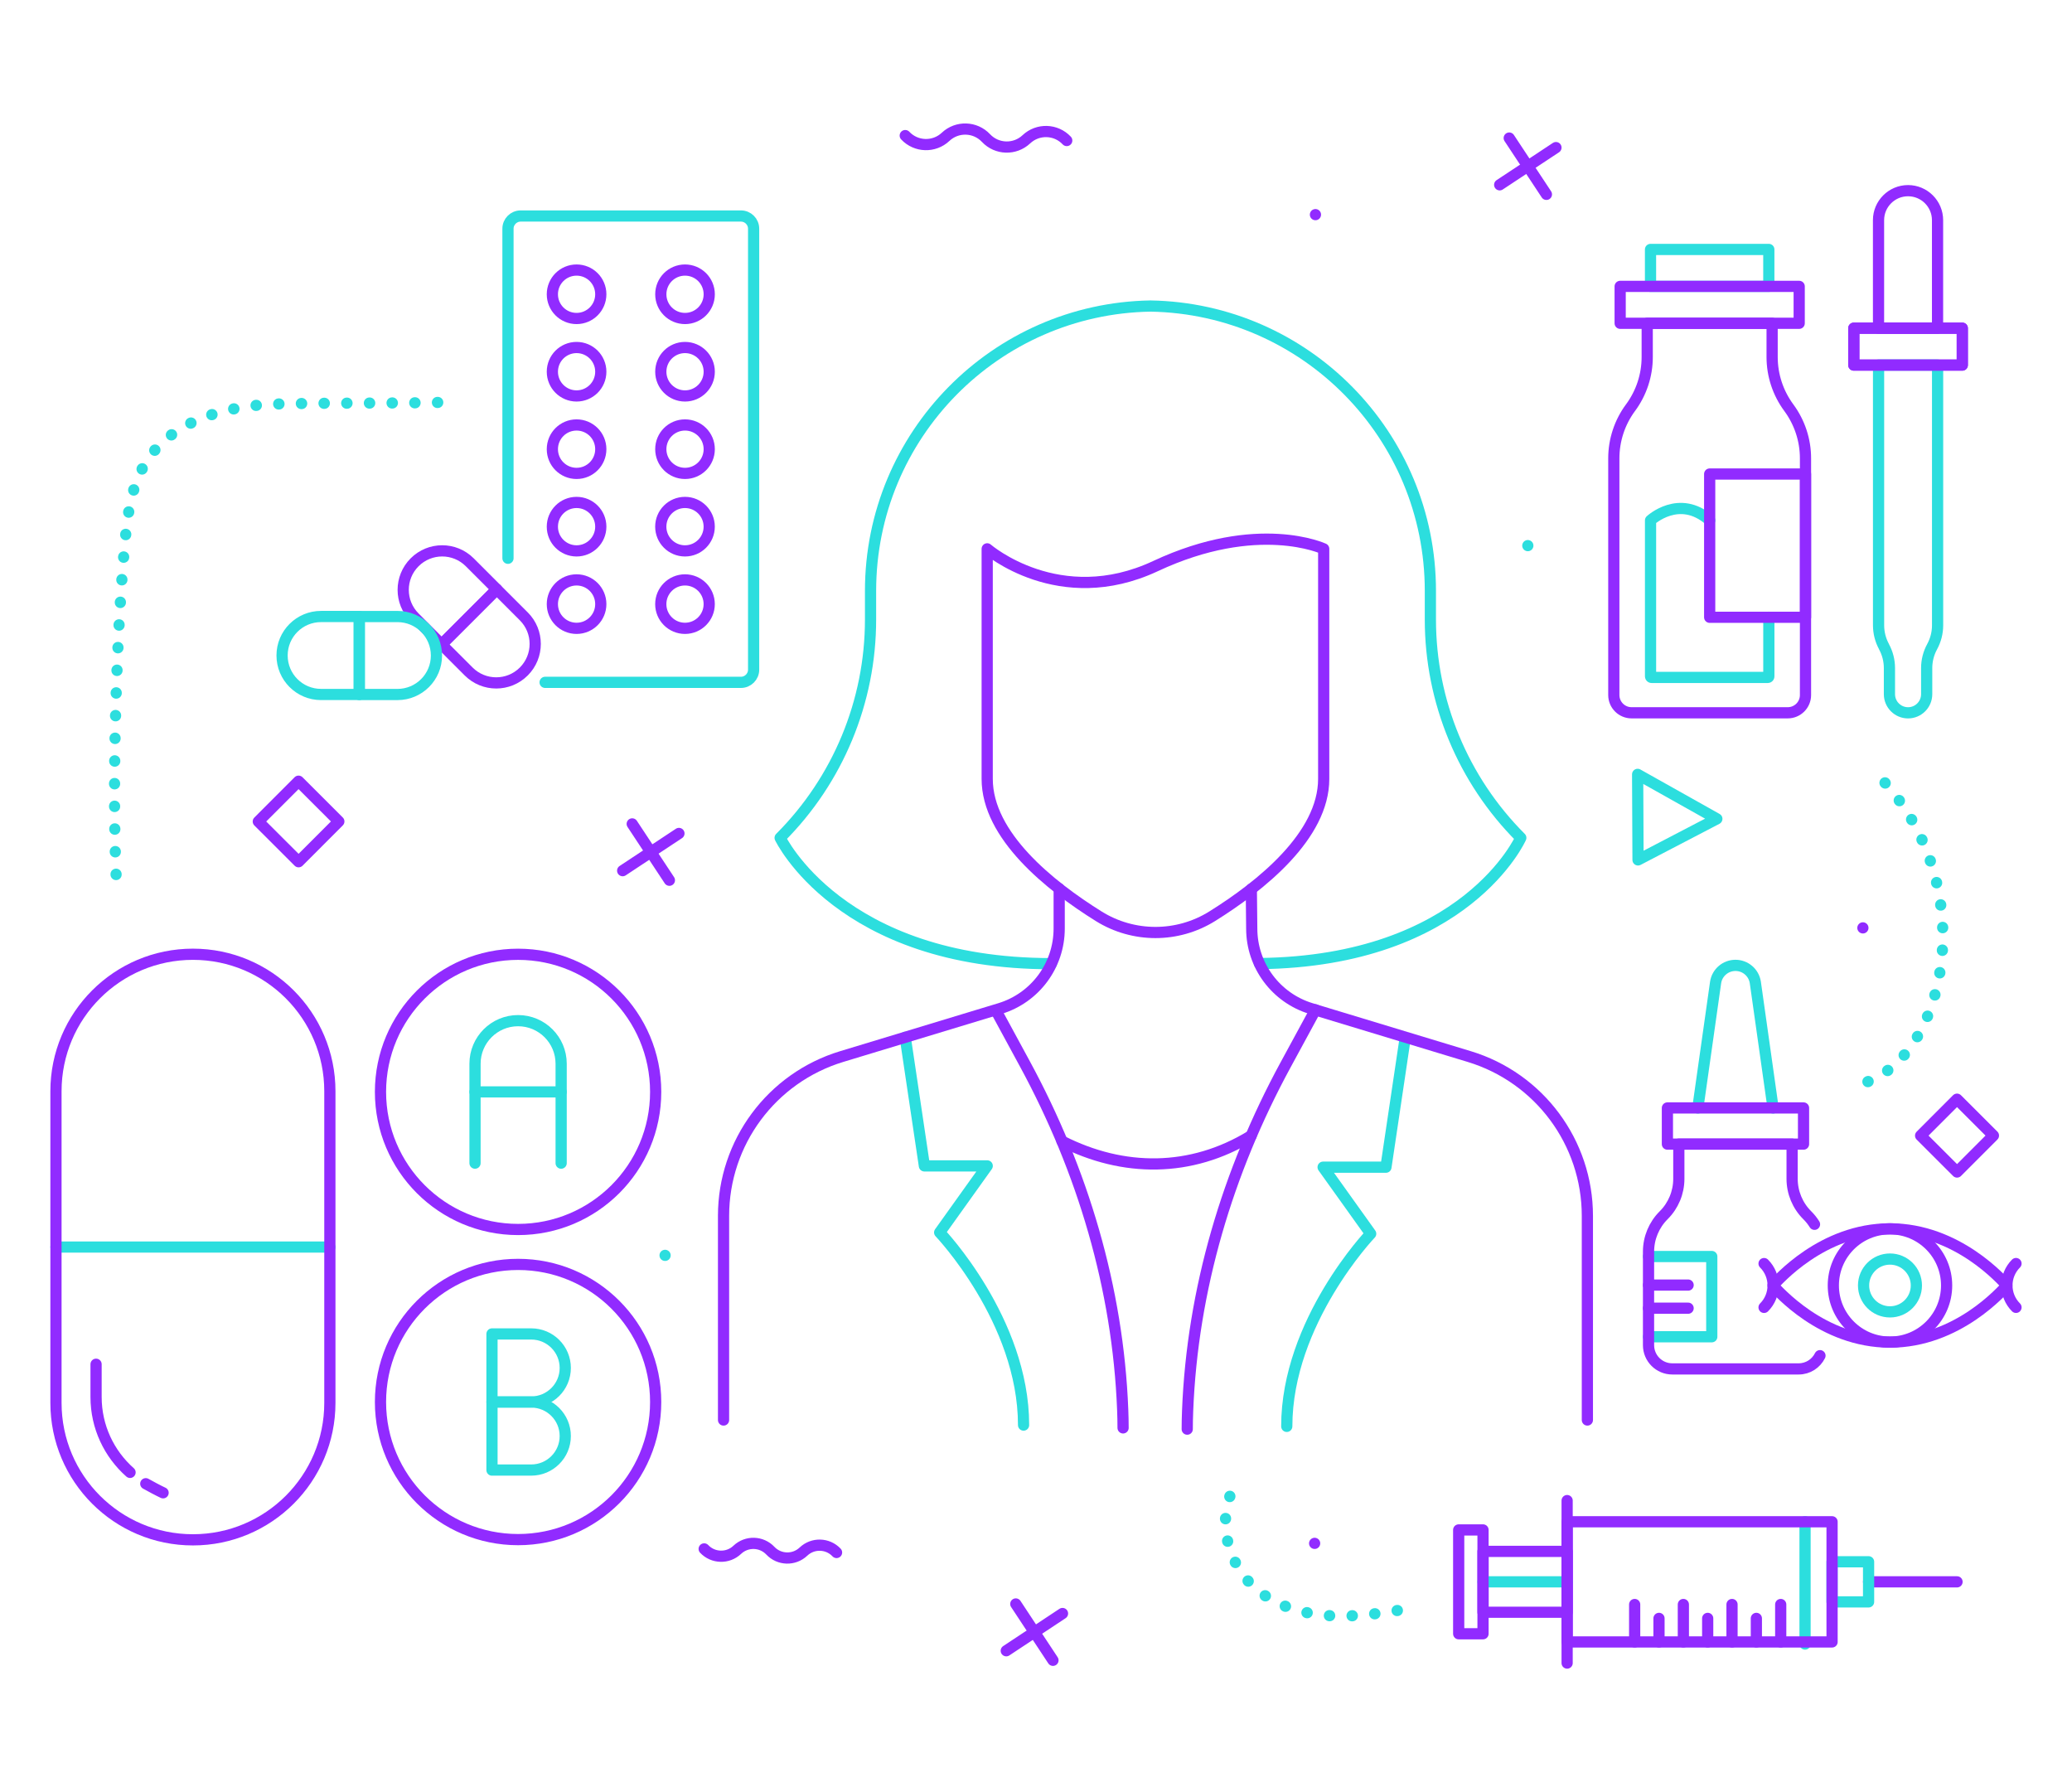 <?xml version="1.0" encoding="UTF-8"?><svg id="Layer_1" xmlns="http://www.w3.org/2000/svg" width="740" height="640" viewBox="0 0 740 640"><defs><style>.cls-1{stroke:#912bff;}.cls-1,.cls-2,.cls-3{fill:none;stroke-linecap:round;stroke-linejoin:round;stroke-width:4px;}.cls-2{stroke-dasharray:.1 8;}.cls-2,.cls-3{stroke:#2cdede;}</style></defs><path class="cls-3" d="M323.3,370.43l6.84,45.93h22.44l-16.99,23.77s29.97,31.39,29.97,68.79"/><path class="cls-3" d="M449.79,344.11c73.79-.84,93.35-44.91,93.35-44.91h0c-20.67-20.67-32.29-48.71-32.29-77.94v-10.25c0-55.6-44.6-100.78-99.97-101.72h0c-55.37.94-99.97,46.12-99.97,101.72v10.25c0,29.23-11.61,57.27-32.29,77.94h0s21.33,44.94,96.86,44.94"/><path class="cls-1" d="M258.41,507.11v-73.39.49c0-26.19,17.14-49.3,42.2-56.9l56.48-17.13c12.59-3.82,21.19-15.42,21.19-28.57h0v-14.24"/><path class="cls-1" d="M472.75,196v82.16c0,20.26-22.39,38.18-39.84,49.06-12.38,7.72-28.12,7.72-40.5,0-17.45-10.88-39.84-28.8-39.84-49.06v-82.16s25.7,22.26,60.09,6.17c36.63-17.14,60.09-6.17,60.09-6.17Z"/><path class="cls-1" d="M379.28,407.52c21.83,11.07,45.98,11.27,67.56-1.93"/><path class="cls-1" d="M355.86,361.19l10.16,18.72c20.66,38.05,33.25,80.19,34.94,123.45.09,2.29.14,4.49.14,6.56"/><path class="cls-3" d="M501.82,370.89l-6.84,45.93h-22.44l16.99,23.77s-29.97,31.39-29.97,68.79"/><path class="cls-1" d="M469.8,360.64l-10.71,19.72c-20.66,38.05-33.25,80.19-34.94,123.45-.09,2.29-.14,4.49-.14,6.56"/><path class="cls-1" d="M446.9,317.49l.15,14.12h0c0,13.15,8.61,24.75,21.19,28.57l56.48,17.13c25.06,7.6,42.2,30.71,42.2,56.9h0v72.9"/><line class="cls-1" x1="362.78" y1="572.8" x2="376.06" y2="592.92"/><line class="cls-1" x1="379.47" y1="576.21" x2="359.38" y2="589.51"/><line class="cls-1" x1="225.79" y1="294.23" x2="239.07" y2="314.35"/><line class="cls-1" x1="242.48" y1="297.64" x2="222.38" y2="310.93"/><line class="cls-1" x1="539.01" y1="49.3" x2="552.29" y2="69.41"/><line class="cls-1" x1="555.7" y1="52.71" x2="535.6" y2="66"/><path class="cls-1" d="M298.77,554.42c-3.18-3.36-8.47-3.5-11.82-.32h0c-3.35,3.18-8.65,3.04-11.82-.32h0c-3.18-3.36-8.47-3.5-11.82-.32h0c-3.35,3.18-8.65,3.04-11.82-.32h0"/><rect class="cls-1" x="689.75" y="396.4" width="18.39" height="18.39" transform="translate(-81.98 613.38) rotate(-45.03)"/><line class="cls-3" x1="545.65" y1="194.85" x2="545.65" y2="194.85"/><line class="cls-3" x1="237.53" y1="448.31" x2="237.53" y2="448.31"/><polygon class="cls-3" points="613.16 292.42 585.01 307.09 584.87 276.54 613.16 292.42"/><rect class="cls-1" x="96.45" y="283.21" width="20.34" height="20.34" transform="translate(-176.28 161.45) rotate(-45.03)"/><line class="cls-1" x1="665.32" y1="331.36" x2="665.32" y2="331.36"/><line class="cls-1" x1="469.8" y1="76.65" x2="469.8" y2="76.65"/><line class="cls-1" x1="469.51" y1="551.16" x2="469.51" y2="551.16"/><path class="cls-1" d="M323.3,48.42c3.86,4.11,10.32,4.3,14.42.44h0c4.1-3.86,10.56-3.67,14.42.44h0c3.86,4.11,10.32,4.3,14.42.44h0c4.1-3.86,10.56-3.67,14.42.44h0"/><path class="cls-2" d="M667.11,386.27c11.95-4.71,19.56-16.75,23.36-29.03,8.63-27.88.53-60.27-20.21-80.79"/><path class="cls-2" d="M439.24,534.35c-4.08,11.34.02,24.87,9.07,32.81,7.34,6.44,17.26,9.33,27.01,9.85,9.75.52,19.47-1.12,29.1-2.76"/><path class="cls-2" d="M156.33,143.72c-9.25.35-52.64.06-61.87.77-15.94,1.23-33.04,6.47-41.85,19.82-5.73,8.68-7.07,19.46-8.03,29.81-3.07,33-4.59,85.88-3.09,118.99"/><path class="cls-1" d="M167.77,200.8c-5.44-5.44-14.25-5.44-19.69,0h0c-5.44,5.44-5.44,14.26,0,19.69l9.65,9.65,19.69-19.69-9.65-9.65Z"/><path class="cls-1" d="M167.38,239.8c5.44,5.44,14.25,5.44,19.69,0h0c5.44-5.44,5.44-14.26,0-19.69l-9.65-9.65-19.69,19.69,9.65,9.65Z"/><path class="cls-3" d="M141.96,248.02c7.69,0,13.92-6.23,13.92-13.92h0c0-7.7-6.23-13.93-13.92-13.93h-13.65v27.85h13.65Z"/><path class="cls-3" d="M114.66,220.16c-7.69,0-13.92,6.23-13.92,13.92h0c0,7.7,6.23,13.93,13.92,13.93h13.65v-27.85h-13.65Z"/><path class="cls-3" d="M181.42,199.37v-117.7c0-2.5,2.03-4.53,4.53-4.53h78.67c2.5,0,4.53,2.03,4.53,4.53v157.48c0,2.5-2.03,4.53-4.53,4.53h-69.94"/><circle class="cls-1" cx="244.64" cy="215.74" r="8.65"/><circle class="cls-1" cx="205.92" cy="215.74" r="8.65"/><circle class="cls-1" cx="244.64" cy="188.08" r="8.65"/><circle class="cls-1" cx="205.92" cy="188.08" r="8.65"/><path class="cls-1" d="M253.3,160.41c0,4.78-3.87,8.65-8.65,8.65s-8.65-3.87-8.65-8.65,3.87-8.65,8.65-8.65,8.65,3.87,8.65,8.65Z"/><path class="cls-1" d="M214.57,160.41c0,4.78-3.87,8.65-8.65,8.65s-8.65-3.87-8.65-8.65,3.87-8.65,8.65-8.65,8.65,3.87,8.65,8.65Z"/><path class="cls-1" d="M253.3,132.75c0,4.78-3.87,8.65-8.65,8.65s-8.65-3.87-8.65-8.65,3.87-8.65,8.65-8.65,8.65,3.87,8.65,8.65Z"/><path class="cls-1" d="M214.57,132.75c0,4.78-3.87,8.65-8.65,8.65s-8.65-3.87-8.65-8.65,3.87-8.65,8.65-8.65,8.65,3.87,8.65,8.65Z"/><path class="cls-1" d="M253.3,105.09c0,4.78-3.87,8.65-8.65,8.65s-8.65-3.87-8.65-8.65,3.87-8.65,8.65-8.65,8.65,3.87,8.65,8.65Z"/><path class="cls-1" d="M214.57,105.09c0,4.78-3.87,8.65-8.65,8.65s-8.65-3.87-8.65-8.65,3.87-8.65,8.65-8.65,8.65,3.87,8.65,8.65Z"/><circle class="cls-1" cx="185.03" cy="500.68" r="49.14"/><circle class="cls-1" cx="185.03" cy="389.93" r="49.14"/><path class="cls-3" d="M169.65,415.38v-35.51c0-8.5,6.89-15.38,15.38-15.38s15.38,6.89,15.38,15.38v35.51"/><line class="cls-3" x1="169.65" y1="389.93" x2="200.41" y2="389.93"/><path class="cls-3" d="M175.71,500.68v-24.31h14.02c6.71,0,12.15,5.44,12.15,12.15h0c0,6.71-5.44,12.15-12.15,12.15h-14.02Z"/><path class="cls-3" d="M175.71,524.99v-24.31h14.02c6.71,0,12.15,5.44,12.15,12.15h0c0,6.71-5.44,12.15-12.15,12.15h-14.02Z"/><line class="cls-3" x1="20" y1="445.34" x2="117.81" y2="445.34"/><path class="cls-1" d="M117.81,389.69c0-27.01-21.9-48.91-48.91-48.91s-48.91,21.9-48.91,48.91v111.3c0,27.01,21.9,48.91,48.91,48.91s48.91-21.9,48.91-48.91v-111.3Z"/><path class="cls-1" d="M52.06,529.86c1.12.66,5,2.71,6.19,3.24"/><path class="cls-1" d="M34.31,487.19v11.71c0,10.71,4.7,20.33,12.14,26.91"/><path class="cls-3" d="M672.85,230.94c1.28,2.34,1.95,4.97,1.95,7.64v9.33c0,3.67,2.98,6.65,6.65,6.65h0c3.67,0,6.65-2.98,6.65-6.65v-9.33c0-2.67.67-5.29,1.95-7.64h0c1.28-2.34,1.95-4.97,1.95-7.64v-92.93h-21.08v92.93c0,2.67.67,5.29,1.95,7.64h0Z"/><rect class="cls-1" x="662.07" y="117.2" width="38.75" height="13.18"/><path class="cls-1" d="M681.44,68.09h0c5.82,0,10.54,4.72,10.54,10.54v38.57h-21.08v-38.57c0-5.82,4.72-10.54,10.54-10.54Z"/><rect class="cls-1" x="662.07" y="117.2" width="38.75" height="13.18"/><rect class="cls-3" x="589.47" y="89.08" width="42.25" height="13.18"/><rect class="cls-1" x="578.63" y="102.27" width="63.94" height="13.18"/><path class="cls-1" d="M582.33,145.59h0c3.87-5.24,5.96-11.58,5.96-18.09v-12.05h44.61v12.05c0,6.51,2.09,12.85,5.96,18.09h0c3.87,5.24,5.96,11.58,5.96,18.09v84.53c0,3.5-2.84,6.34-6.34,6.34h-55.78c-3.5,0-6.34-2.84-6.34-6.34v-84.53c0-6.51,2.09-12.85,5.96-18.09Z"/><path class="cls-3" d="M631.73,220.43v21.11c0,.21-.17.38-.38.38h-41.49c-.21,0-.38-.17-.38-.38v-55.71s10.25-9.54,21.13,0"/><rect class="cls-1" x="610.6" y="169.28" width="34.23" height="51.16"/><polyline class="cls-3" points="588.76 477.38 611.35 477.38 611.35 448.72 588.76 448.72"/><path class="cls-3" d="M606.37,395.67l6.35-44.85c.54-3.49,3.55-6.07,7.09-6.07h0c3.54,0,6.54,2.58,7.09,6.07l6.34,44.85"/><rect class="cls-1" x="595.5" y="395.67" width="48.62" height="12.91"/><path class="cls-1" d="M648.04,437.22c-.73-1.17-1.6-2.26-2.59-3.24h0c-3.46-3.44-5.41-8.12-5.41-13v-12.4h-40.46v12.4c0,4.88-1.95,9.56-5.41,13h0c-3.46,3.44-5.41,8.12-5.41,13v33.4c0,4.68,3.8,8.48,8.48,8.48h45.14c3.34,0,6.22-1.93,7.61-4.73"/><circle class="cls-1" cx="674.99" cy="459.06" r="20.23"/><path class="cls-1" d="M716.72,458.98s.05.11,0,.16c-1.43,1.38-17.41,20.15-41.74,20.15s-40.24-18.71-41.73-20.14c-.05-.05-.05-.12,0-.17,1.49-1.44,17.45-20.14,41.73-20.14s40.31,18.77,41.74,20.15Z"/><path class="cls-3" d="M684.42,459.06c0,5.21-4.22,9.43-9.43,9.43s-9.43-4.22-9.43-9.43,4.22-9.43,9.43-9.43,9.43,4.22,9.43,9.43Z"/><path class="cls-1" d="M720,466.88c-4.32-4.32-4.32-11.33,0-15.65"/><path class="cls-1" d="M630.02,451.24c4.32,4.32,4.32,11.33,0,15.65"/><line class="cls-1" x1="588.76" y1="458.92" x2="602.9" y2="458.92"/><line class="cls-1" x1="588.76" y1="467.18" x2="602.9" y2="467.18"/><line class="cls-3" x1="644.66" y1="543.44" x2="644.66" y2="587.12"/><rect class="cls-1" x="520.96" y="546.36" width="8.69" height="37.08"/><line class="cls-1" x1="559.69" y1="593.91" x2="559.69" y2="535.88"/><line class="cls-3" x1="529.65" y1="564.9" x2="559.69" y2="564.9"/><line class="cls-1" x1="667.35" y1="564.9" x2="698.94" y2="564.9"/><rect class="cls-3" x="654.31" y="557.73" width="13.04" height="14.33"/><line class="cls-1" x1="583.81" y1="586.36" x2="583.81" y2="572.99"/><line class="cls-1" x1="592.5" y1="586.36" x2="592.5" y2="577.95"/><line class="cls-1" x1="601.2" y1="586.36" x2="601.2" y2="572.99"/><line class="cls-1" x1="609.89" y1="586.36" x2="609.89" y2="577.95"/><line class="cls-1" x1="618.58" y1="586.36" x2="618.58" y2="572.99"/><line class="cls-1" x1="635.97" y1="586.36" x2="635.97" y2="572.99"/><line class="cls-1" x1="627.27" y1="586.36" x2="627.27" y2="577.95"/><rect class="cls-1" x="585.54" y="517.59" width="42.91" height="94.62" transform="translate(42.1 1171.9) rotate(-90)"/><rect class="cls-1" x="533.81" y="549.88" width="21.73" height="30.04" transform="translate(-20.23 1109.57) rotate(-90)"/></svg>